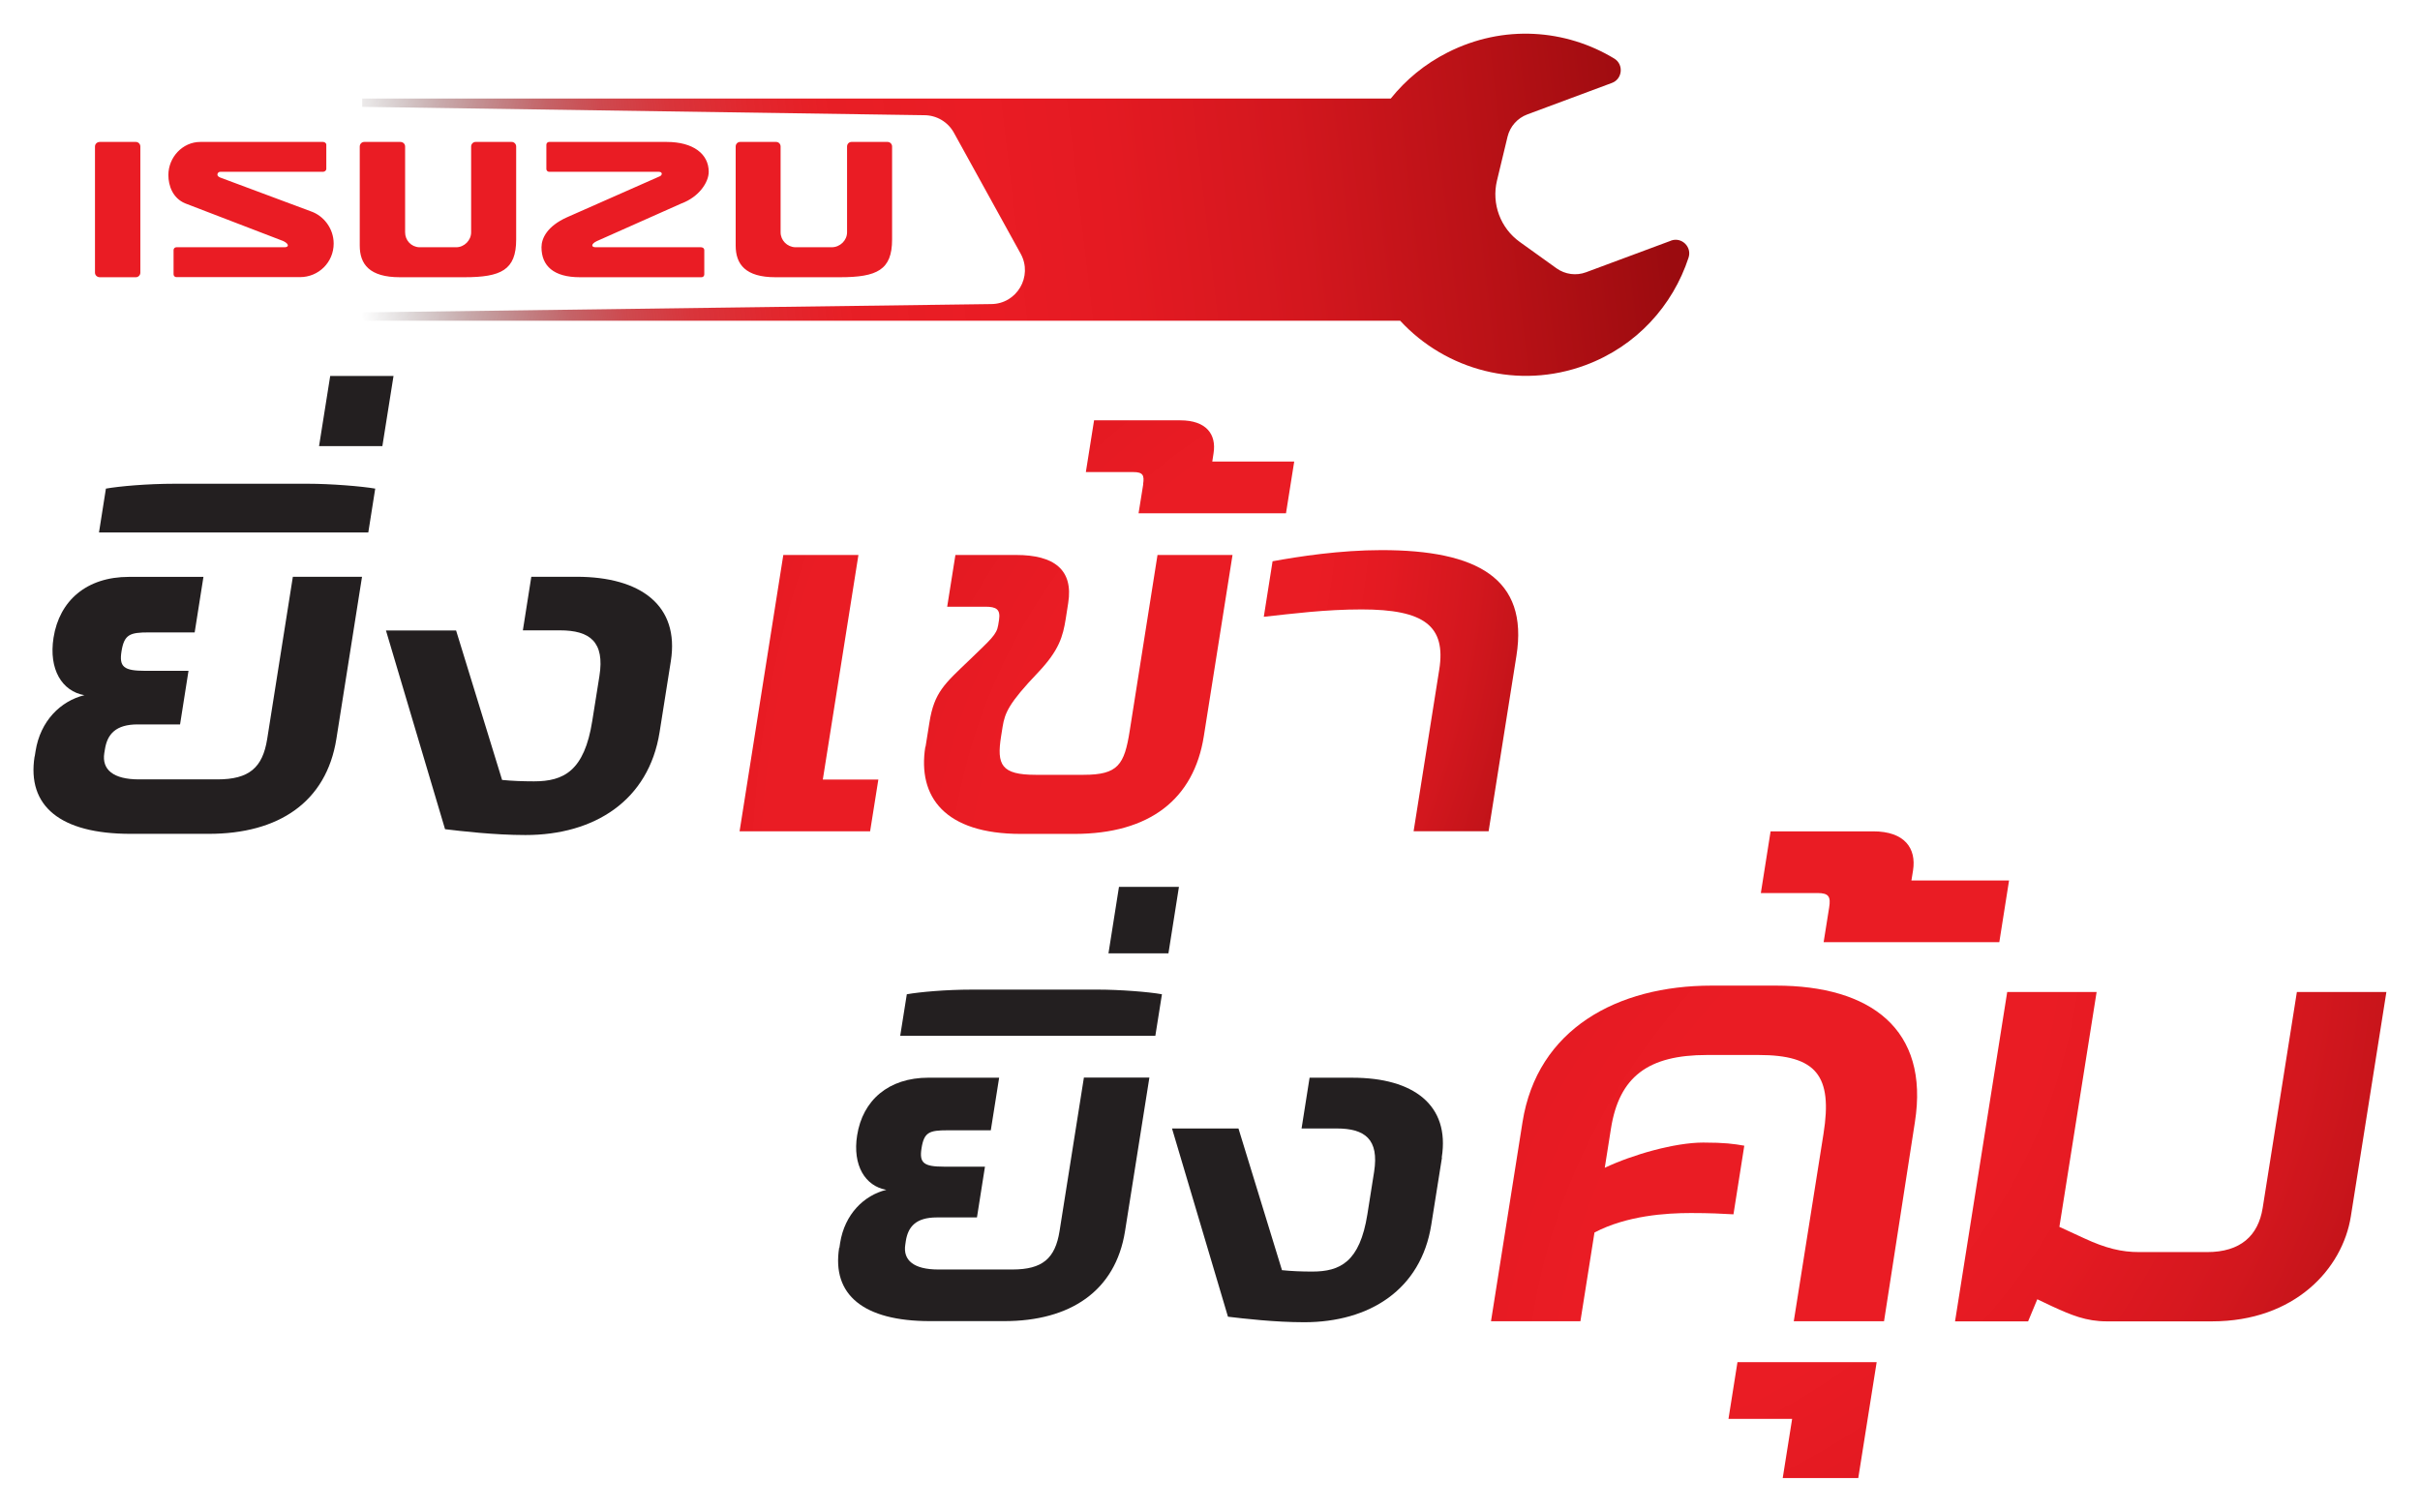 <svg width="288" height="180" viewBox="0 0 288 180" fill="none" xmlns="http://www.w3.org/2000/svg">
<g clip-path="url(#clip0_19195_166175)" filter="url(#filter0_d_19195_166175)">
<path d="M99.893 144.518L99.983 143.913C100.524 140.512 102.804 138.258 105.483 137.601C102.971 137.163 101.439 134.689 102.005 131.121C102.662 126.947 105.728 124.255 110.507 124.255H118.906L117.914 130.516H112.749C110.61 130.516 109.966 130.735 109.67 132.654C109.387 134.406 109.928 134.844 112.337 134.844H117.219L116.266 140.886H111.486C109.013 140.886 108.073 141.981 107.802 143.681L107.738 144.119C107.441 145.987 108.755 147.082 111.654 147.082H120.491C124.059 147.082 125.579 145.768 126.094 142.522L128.993 124.242H136.786L133.888 142.522C132.754 149.658 127.357 153.226 119.512 153.226H110.675C102.765 153.226 98.978 150.096 99.867 144.492L99.893 144.518Z" fill="#231F20"/>
<path d="M107.918 114.327C109.438 114.057 112.568 113.773 115.686 113.773H130.68C133.257 113.773 136.735 114.044 138.281 114.327L137.495 119.274H107.132L107.918 114.327Z" fill="#231F20"/>
<path d="M133.167 101.547H140.303L139.054 109.456H131.917L133.167 101.547Z" fill="#231F20"/>
<path d="M171.606 133.765L170.331 141.777C169.107 149.468 163.001 153.358 155.207 153.358C151.691 153.358 147.968 152.92 146.138 152.701L139.479 130.299H147.388L152.566 147.162C153.649 147.278 154.898 147.329 156.161 147.329C159.51 147.329 161.829 146.17 162.73 140.515L163.529 135.465C164.147 131.562 162.421 130.299 159.072 130.299H154.898L155.851 124.258H160.953C168.205 124.258 172.572 127.504 171.58 133.752L171.606 133.765Z" fill="#231F20"/>
<path d="M93.233 62.047H102.16L97.922 88.777H104.53L103.551 94.934H88.016L93.22 62.047H93.233Z" fill="url(#paint0_radial_19195_166175)"/>
<path d="M110.147 84.874L110.611 81.975C111.177 78.394 112.401 77.389 115.364 74.555C117.889 72.108 118.61 71.541 118.791 70.407L118.894 69.776C119.087 68.514 118.572 68.204 117.258 68.204H112.723L113.702 62.047H120.929C125.463 62.047 127.756 63.812 127.125 67.766L126.829 69.66C126.494 71.734 126.056 73.37 123.557 76.011C120.014 79.721 119.589 80.854 119.319 82.49L119.138 83.624C118.597 87.025 119.164 88.21 123.248 88.21H128.967C133.051 88.21 133.811 87.012 134.442 82.993L137.753 62.047H146.68L143.266 83.611C142.081 91.096 136.838 95.243 127.847 95.243H121.496C112.44 95.243 109.181 90.838 110.121 84.874H110.147Z" fill="url(#paint1_radial_19195_166175)"/>
<path d="M136.039 53.624C136.207 52.554 136.013 52.181 134.88 52.181H129.225L130.204 46.023H140.458C143.601 46.023 144.773 47.724 144.425 49.927L144.271 50.931H154.022L153.043 57.089H135.498L136.052 53.637L136.039 53.624Z" fill="url(#paint2_radial_19195_166175)"/>
<path d="M171.284 75.69C172.108 70.473 169.467 68.528 162.048 68.528C157.706 68.528 153.855 69.03 150.402 69.404L151.446 62.796C154.55 62.229 159.458 61.469 164.418 61.469C175.741 61.469 181.937 64.805 180.469 74.041L177.158 94.923H168.231L171.284 75.677V75.69Z" fill="url(#paint3_radial_19195_166175)"/>
<path d="M4.129 86.037L4.232 85.393C4.799 81.799 7.208 79.429 10.042 78.733C7.388 78.27 5.778 75.668 6.37 71.893C7.066 67.487 10.299 64.653 15.349 64.653H24.212L23.168 71.262H17.719C15.465 71.262 14.782 71.494 14.46 73.516C14.164 75.371 14.731 75.835 17.281 75.835H22.434L21.429 82.212H16.38C13.777 82.212 12.773 83.371 12.489 85.161L12.412 85.625C12.103 87.596 13.481 88.755 16.547 88.755H25.873C29.648 88.755 31.258 87.364 31.799 83.938L34.852 64.641H43.084L40.031 83.938C38.833 91.474 33.139 95.235 24.856 95.235H15.529C7.182 95.235 3.188 91.937 4.116 86.025L4.129 86.037Z" fill="#231F20"/>
<path d="M12.605 54.15C14.215 53.867 17.513 53.57 20.811 53.57H36.63C39.361 53.57 43.019 53.867 44.655 54.15L43.831 59.367H11.781L12.605 54.15Z" fill="#231F20"/>
<path d="M39.297 40.742H46.832L45.506 49.09H37.97L39.297 40.742Z" fill="#231F20"/>
<path d="M79.836 74.676L78.496 83.139C77.208 91.254 70.767 95.377 62.535 95.377C58.825 95.377 54.896 94.913 52.964 94.681L45.931 71.03H54.278L59.753 88.82C60.899 88.936 62.213 88.987 63.553 88.987C67.083 88.987 69.543 87.764 70.484 81.799L71.334 76.466C71.991 72.357 70.174 71.017 66.632 71.017H62.226L63.231 64.641H68.616C76.267 64.641 80.879 68.067 79.836 74.676Z" fill="#231F20"/>
<path d="M213.472 153.256L217.014 130.919C218.109 124.027 216.177 121.554 209.285 121.554H203.141C196.172 121.554 192.694 124.105 191.715 130.327L190.98 134.977C194.304 133.405 199.328 131.976 202.703 131.976C205.253 131.976 206.348 132.13 207.585 132.349L206.297 140.516C204.88 140.439 203.553 140.362 201.221 140.362C198.297 140.362 193.608 140.658 189.756 142.68L188.082 153.244H177.441L181.19 129.554C182.942 118.463 192.462 113.297 203.708 113.297H211.346C222.592 113.297 229.639 118.463 227.887 129.554L224.215 153.244H213.498L213.472 153.256Z" fill="url(#paint4_radial_19195_166175)"/>
<path d="M213.279 164.859H205.704L206.773 158.109H223.339L221.149 171.906H212.158L213.279 164.859Z" fill="url(#paint5_radial_19195_166175)"/>
<path d="M217.684 104.006C217.89 102.731 217.658 102.28 216.306 102.28H209.556L210.715 94.938H222.927C226.676 94.938 228.08 96.96 227.668 99.588L227.474 100.786H239.094L237.934 108.129H217.027L217.684 104.006Z" fill="url(#paint6_radial_19195_166175)"/>
<path d="M284 114.055L279.775 140.733C278.783 147.032 273.064 153.254 263.248 153.254H250.726C248.253 153.254 246.501 152.507 244.195 151.451L242.456 150.626L241.361 153.254H232.666L238.875 114.055H249.515L245.084 142.008L248.021 143.361C250.598 144.559 252.478 145.01 254.578 145.01H262.668C266.635 145.01 268.748 143.065 269.276 139.767L273.347 114.055H283.987H284Z" fill="url(#paint7_radial_19195_166175)"/>
<path d="M11.884 12.891H16.174C16.457 12.891 16.702 13.135 16.702 13.432V28.452C16.702 28.748 16.457 28.993 16.174 28.993H11.884C11.549 28.993 11.304 28.748 11.304 28.452V13.432C11.304 13.135 11.549 12.891 11.884 12.891ZM83.468 25.425H70.883C70.355 25.425 70.303 25.038 71.037 24.69L81.111 20.207C83.185 19.435 84.344 17.696 84.344 16.446C84.344 14.333 82.515 12.891 79.333 12.891H65.356C65.176 12.891 65.022 13.032 65.022 13.226V16.111C65.022 16.291 65.163 16.446 65.356 16.446H78.419C78.87 16.446 78.87 16.884 78.419 17.026L67.482 21.856C65.125 22.913 64.442 24.355 64.442 25.425C64.442 27.64 65.885 28.993 69.015 28.993H83.481C83.674 28.993 83.816 28.851 83.816 28.658V25.773C83.816 25.579 83.674 25.438 83.481 25.438L83.468 25.425ZM20.991 25.425H33.86C34.389 25.425 34.44 25.038 33.719 24.69L22.048 20.207C20.553 19.589 20.038 18.095 20.038 16.832C20.038 14.72 21.726 12.891 23.838 12.891H38.446C38.639 12.891 38.833 13.032 38.833 13.226V16.111C38.833 16.291 38.639 16.446 38.446 16.446H26.209C26.015 16.446 25.874 16.601 25.874 16.781C25.874 16.923 25.977 17.026 26.209 17.129L36.952 21.135C38.536 21.663 39.709 23.209 39.709 24.987C39.709 27.215 37.918 28.98 35.702 28.98H20.991C20.811 28.98 20.656 28.838 20.656 28.645V25.76C20.656 25.566 20.811 25.425 20.991 25.425ZM43.354 12.891H47.631C47.979 12.891 48.211 13.135 48.211 13.432V23.647C48.211 24.6 48.932 25.386 49.898 25.425H54.291C55.257 25.425 56.069 24.6 56.069 23.647V13.432C56.069 13.135 56.313 12.891 56.597 12.891H60.899C61.183 12.891 61.428 13.135 61.428 13.432V24.51C61.428 28.13 59.637 28.993 55.257 28.993H47.592C43.973 28.993 42.813 27.447 42.813 25.231V13.432C42.813 13.135 43.058 12.891 43.341 12.891H43.354ZM88.08 12.891H92.37C92.666 12.891 92.898 13.135 92.898 13.432V23.647C92.898 24.6 93.671 25.386 94.637 25.425H98.978C99.983 25.425 100.807 24.6 100.807 23.647V13.432C100.807 13.135 101.039 12.891 101.335 12.891H105.625C105.921 12.891 106.166 13.135 106.166 13.432V24.51C106.166 28.13 104.376 28.993 99.944 28.993H92.279C88.711 28.993 87.552 27.447 87.552 25.231V13.432C87.552 13.135 87.784 12.891 88.08 12.891Z" fill="#EA1C24"/>
<path d="M198.838 24.653L188.752 28.401C187.579 28.839 186.265 28.659 185.248 27.938L180.868 24.794C178.562 23.145 177.493 20.26 178.15 17.503L179.412 12.26C179.709 11.049 180.585 10.057 181.757 9.619L191.83 5.871C193.093 5.407 193.26 3.668 192.114 2.972C186.356 -0.519 178.936 -1.137 172.263 2.251C169.558 3.617 167.29 5.51 165.513 7.726H43.109V8.718L109.992 9.71C111.461 9.71 112.813 10.508 113.522 11.796L121.47 26.198C122.951 28.891 121.006 32.188 117.94 32.188L43.109 33.18V34.172H166.634C172.07 40.059 180.713 42.417 188.687 39.454C194.755 37.2 199.083 32.369 200.951 26.662C201.376 25.374 200.113 24.163 198.851 24.64L198.838 24.653Z" fill="url(#paint8_linear_19195_166175)"/>
</g>
<defs>
<filter id="filter0_d_19195_166175" x="0" y="0" width="288" height="179.906" filterUnits="userSpaceOnUse" color-interpolation-filters="sRGB">
<feFlood flood-opacity="0" result="BackgroundImageFix"/>
<feColorMatrix in="SourceAlpha" type="matrix" values="0 0 0 0 0 0 0 0 0 0 0 0 0 0 0 0 0 0 127 0" result="hardAlpha"/>
<feOffset dy="4"/>
<feGaussianBlur stdDeviation="2"/>
<feComposite in2="hardAlpha" operator="out"/>
<feColorMatrix type="matrix" values="0 0 0 0 0 0 0 0 0 0 0 0 0 0 0 0 0 0 0.25 0"/>
<feBlend mode="normal" in2="BackgroundImageFix" result="effect1_dropShadow_19195_166175"/>
<feBlend mode="normal" in="SourceGraphic" in2="effect1_dropShadow_19195_166175" result="shape"/>
</filter>
<radialGradient id="paint0_radial_19195_166175" cx="0" cy="0" r="1" gradientUnits="userSpaceOnUse" gradientTransform="translate(119.682 103.702) scale(60.105 132.379)">
<stop offset="0.48" stop-color="#EA1C24"/>
<stop offset="0.58" stop-color="#E41A22"/>
<stop offset="0.72" stop-color="#D3171E"/>
<stop offset="0.87" stop-color="#B81116"/>
<stop offset="1" stop-color="#9B0B0F"/>
</radialGradient>
<radialGradient id="paint1_radial_19195_166175" cx="0" cy="0" r="1" gradientUnits="userSpaceOnUse" gradientTransform="translate(180.366 104.093) scale(133.624 133.624)">
<stop offset="0.48" stop-color="#EA1C24"/>
<stop offset="0.58" stop-color="#E41A22"/>
<stop offset="0.72" stop-color="#D3171E"/>
<stop offset="0.87" stop-color="#B81116"/>
<stop offset="1" stop-color="#9B0B0F"/>
</radialGradient>
<radialGradient id="paint2_radial_19195_166175" cx="0" cy="0" r="1" gradientUnits="userSpaceOnUse" gradientTransform="translate(180.366 104.095) scale(133.623 133.623)">
<stop offset="0.48" stop-color="#EA1C24"/>
<stop offset="0.58" stop-color="#E41A22"/>
<stop offset="0.72" stop-color="#D3171E"/>
<stop offset="0.87" stop-color="#B81116"/>
<stop offset="1" stop-color="#9B0B0F"/>
</radialGradient>
<radialGradient id="paint3_radial_19195_166175" cx="0" cy="0" r="1" gradientUnits="userSpaceOnUse" gradientTransform="translate(119.553 52.971) scale(78.818 114.039)">
<stop offset="0.48" stop-color="#EA1C24"/>
<stop offset="0.58" stop-color="#E41A22"/>
<stop offset="0.72" stop-color="#D3171E"/>
<stop offset="0.87" stop-color="#B81116"/>
<stop offset="1" stop-color="#9B0B0F"/>
</radialGradient>
<radialGradient id="paint4_radial_19195_166175" cx="0" cy="0" r="1" gradientUnits="userSpaceOnUse" gradientTransform="translate(274.682 163.909) scale(184.567 160.846)">
<stop offset="0.48" stop-color="#EA1C24"/>
<stop offset="0.58" stop-color="#E41A22"/>
<stop offset="0.72" stop-color="#D3171E"/>
<stop offset="0.87" stop-color="#B81116"/>
<stop offset="1" stop-color="#9B0B0F"/>
</radialGradient>
<radialGradient id="paint5_radial_19195_166175" cx="0" cy="0" r="1" gradientUnits="userSpaceOnUse" gradientTransform="translate(180.365 104.096) scale(133.623 133.624)">
<stop offset="0.48" stop-color="#EA1C24"/>
<stop offset="0.58" stop-color="#E41A22"/>
<stop offset="0.72" stop-color="#D3171E"/>
<stop offset="0.87" stop-color="#B81116"/>
<stop offset="1" stop-color="#9B0B0F"/>
</radialGradient>
<radialGradient id="paint6_radial_19195_166175" cx="0" cy="0" r="1" gradientUnits="userSpaceOnUse" gradientTransform="translate(180.365 104.097) scale(133.623 133.624)">
<stop offset="0.48" stop-color="#EA1C24"/>
<stop offset="0.58" stop-color="#E41A22"/>
<stop offset="0.72" stop-color="#D3171E"/>
<stop offset="0.87" stop-color="#B81116"/>
<stop offset="1" stop-color="#9B0B0F"/>
</radialGradient>
<radialGradient id="paint7_radial_19195_166175" cx="0" cy="0" r="1" gradientUnits="userSpaceOnUse" gradientTransform="translate(180.366 104.097) scale(133.623 133.623)">
<stop offset="0.48" stop-color="#EA1C24"/>
<stop offset="0.58" stop-color="#E41A22"/>
<stop offset="0.72" stop-color="#D3171E"/>
<stop offset="0.87" stop-color="#B81116"/>
<stop offset="1" stop-color="#9B0B0F"/>
</radialGradient>
<linearGradient id="paint8_linear_19195_166175" x1="42.916" y1="32.536" x2="197.473" y2="14.205" gradientUnits="userSpaceOnUse">
<stop stop-color="#231F20" stop-opacity="0"/>
<stop offset="0.04" stop-color="#481E20" stop-opacity="0.19"/>
<stop offset="0.08" stop-color="#6E1D21" stop-opacity="0.38"/>
<stop offset="0.12" stop-color="#8F1D22" stop-opacity="0.54"/>
<stop offset="0.16" stop-color="#AB1C22" stop-opacity="0.69"/>
<stop offset="0.2" stop-color="#C21C23" stop-opacity="0.8"/>
<stop offset="0.25" stop-color="#D41C23" stop-opacity="0.89"/>
<stop offset="0.31" stop-color="#E01C23" stop-opacity="0.95"/>
<stop offset="0.37" stop-color="#E71C23" stop-opacity="0.99"/>
<stop offset="0.48" stop-color="#EA1C24"/>
<stop offset="0.58" stop-color="#E41A22"/>
<stop offset="0.72" stop-color="#D3171E"/>
<stop offset="0.87" stop-color="#B81116"/>
<stop offset="1" stop-color="#9B0B0F"/>
</linearGradient>
<clipPath id="clip0_19195_166175">
<rect width="280" height="171.908" fill="white" transform="translate(4)"/>
</clipPath>
</defs>
</svg>
